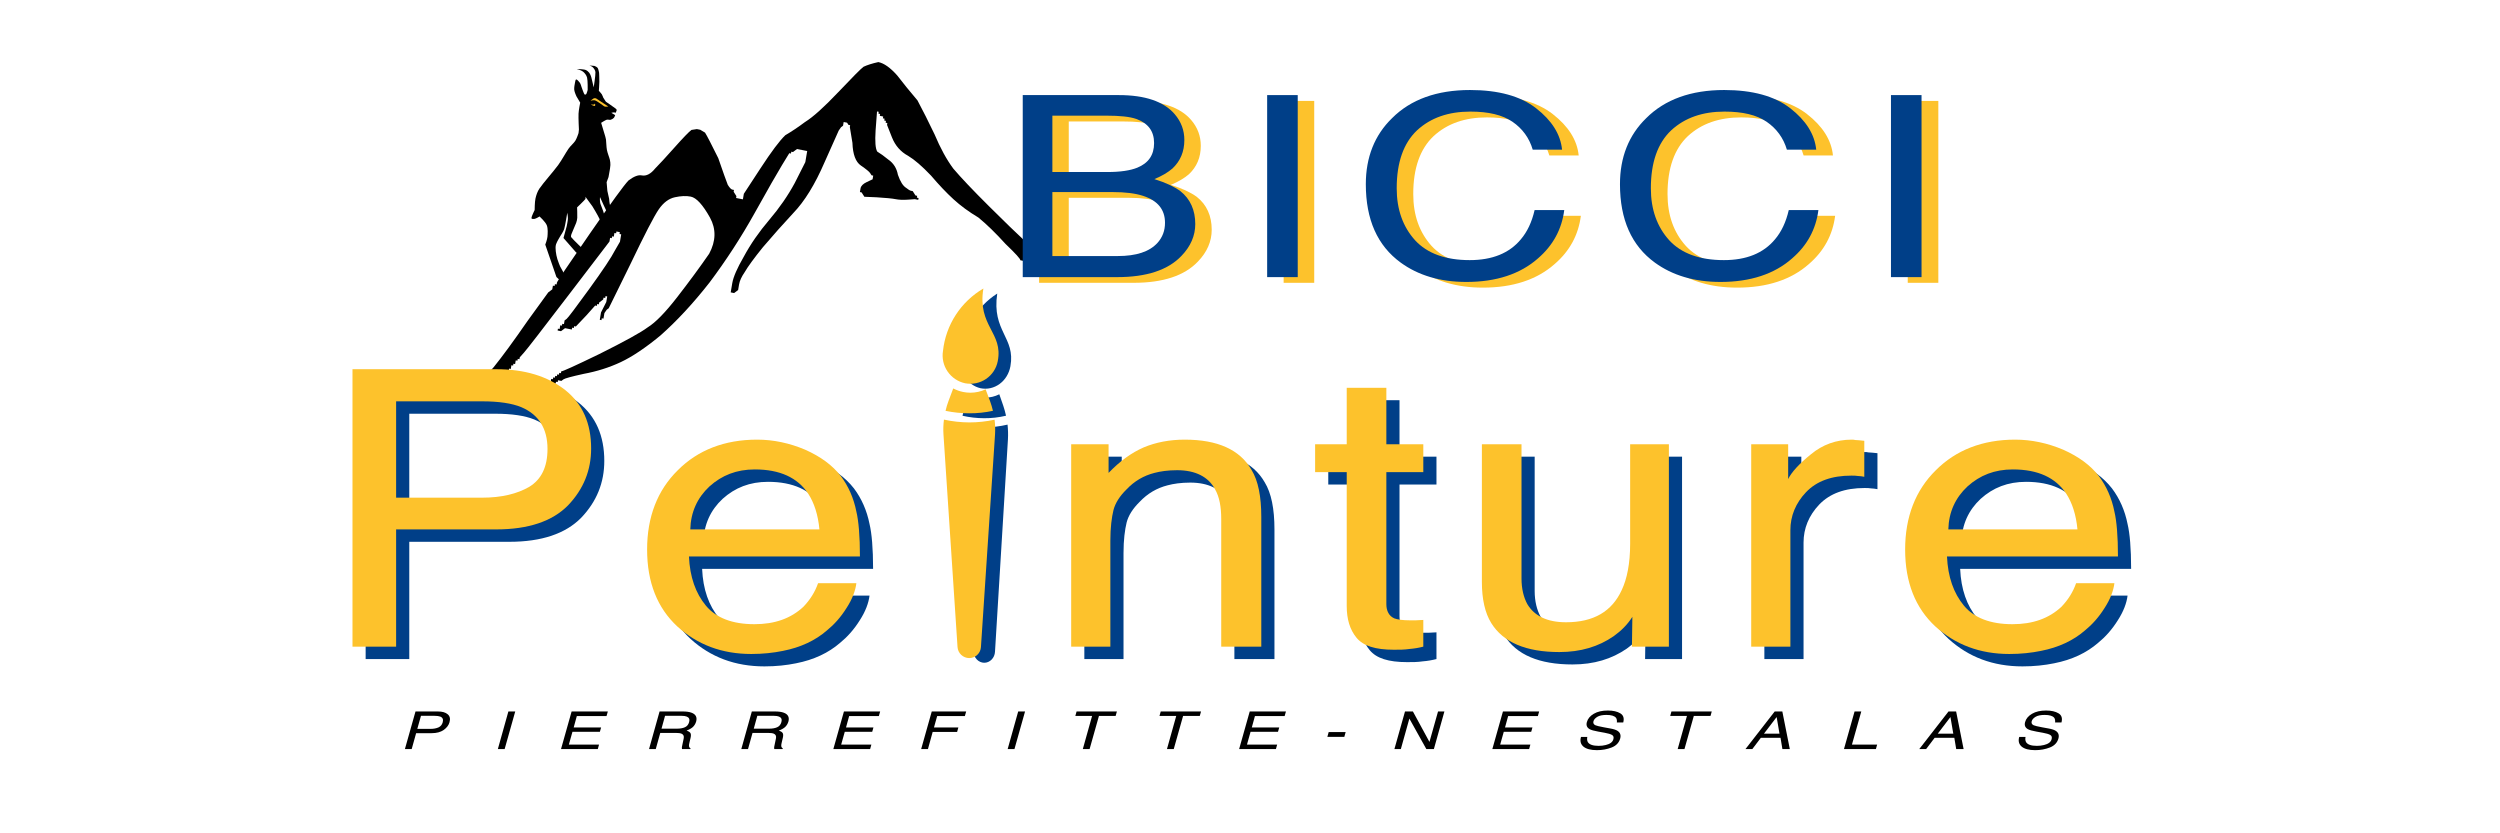 <svg xmlns="http://www.w3.org/2000/svg" xmlns:xlink="http://www.w3.org/1999/xlink" xmlns:serif="http://www.serif.com/" width="100%" height="100%" viewBox="0 0 1200 400" xml:space="preserve" style="fill-rule:evenodd;clip-rule:evenodd;stroke-linejoin:round;stroke-miterlimit:2;">    <g transform="matrix(0.779,0,0,0.885,600,200)">        <g transform="matrix(1,0,0,1,-600,-200)">            <g transform="matrix(0.318,-0.098,0.098,0.318,91.109,19.259)">                <path d="M147.132,382.848L141.216,373.642L137.015,317.165C137.015,317.165 142.986,310.216 144.688,306.048C146.685,301.156 149.705,293.791 148.999,287.814C148.293,281.837 140.45,270.184 140.45,270.184C140.45,270.184 133.283,271.59 130.765,271.248C128.701,270.967 124.754,270.13 125.346,268.132C126.026,265.84 134.845,257.492 134.845,257.492C134.845,257.492 138.705,245.104 141.839,239.959C144.928,234.887 148.798,230.046 153.649,226.62C163.043,219.986 186.411,207.87 198.204,200.153C207.369,194.155 217.422,185.06 224.405,180.32C229.342,176.969 235.934,174.833 240.103,171.713C243.772,168.965 249.415,161.595 249.415,161.595L251.825,156.235C251.825,156.235 256.257,138.102 258.781,131.243C260.867,125.574 266.97,115.078 266.97,115.078L263.318,103.01C263.318,103.01 261.904,95.471 262.598,91.787C263.293,88.097 266.053,83.378 267.49,80.874C268.411,79.268 269.812,76.252 271.22,76.76C272.628,77.267 275.004,81.55 275.938,83.918C276.807,86.122 276.822,90.969 276.822,90.969C276.822,90.969 277.605,101.909 278.426,104.257C278.801,105.331 280.778,105.655 281.745,105.055C283.057,104.24 286.297,99.369 286.297,99.369C286.297,99.369 291.073,84.98 291.177,79.81C291.259,75.736 289.271,71.518 286.921,68.349C284.571,65.18 277.079,60.796 277.079,60.796C277.079,60.796 282.713,62.634 285.348,63.758C287.935,64.861 290.896,65.927 292.89,67.538C294.799,69.079 296.349,71.475 297.314,73.422C298.196,75.201 298.438,77.486 298.679,79.22C298.891,80.742 298.796,82.293 298.76,83.829C298.684,87.063 298.225,98.626 298.225,98.626C298.225,98.626 307.165,81.244 308.543,76.004C309.31,73.086 307.707,69.489 306.494,67.187C305.37,65.054 301.264,62.189 301.264,62.189L309.779,65.603C309.779,65.603 313.748,68.411 314.555,70.558C315.388,72.773 314.775,78.892 314.775,78.892C314.775,78.892 312.431,88.331 310.922,92.95C309.402,97.607 305.65,106.837 305.65,106.837C305.65,106.837 308.445,111.537 309.202,113.702C309.884,115.655 310.19,119.828 310.19,119.828L312.885,127.606C312.885,127.606 324.311,140.293 326.786,143.526C327.517,144.48 328.554,145.914 327.738,147.002C327.048,147.923 324.981,150.19 324.981,150.19C324.981,150.19 322.993,148.911 321.874,148.583C320.582,148.204 317.227,147.918 317.227,147.918L322.857,153.501C322.857,153.501 320.81,156.338 319.294,157.059C317.594,157.866 314.908,158.5 312.661,158.347C310.377,158.191 308.06,156.182 305.591,156.124C302.541,156.053 294.361,157.921 294.361,157.921L295.033,179.069C295.033,179.069 295.264,184.07 294.911,186.534C294.33,190.592 292.019,197.813 291.546,203.417C291.077,208.979 292.255,215.944 292.076,220.156C291.953,223.046 291.382,225.939 290.473,228.685C289.546,231.489 286.514,236.976 286.514,236.976L281.387,246.423L275.574,253.329L272.684,267.418L272.03,280.625C272.03,280.625 270.244,288.434 270.522,292.372C270.851,297.039 274.005,308.628 274.005,308.628L280.253,322.34L272.033,324.37C272.033,324.37 265.431,313.602 263.646,307.618C261.092,299.051 256.708,272.97 256.708,272.97C256.708,272.97 253.313,280.093 254.505,286.27C256.134,294.716 256.571,324.581 256.571,324.581L247.392,330.122C247.392,330.122 246.841,314.741 245.462,307.197C244.03,299.368 238.805,283.147 238.805,283.147L231.009,264.439C231.009,264.439 230.86,267.441 229.755,268.115C226.452,270.128 211.191,276.519 211.191,276.519C211.191,276.519 208.026,288.88 206.514,292.817C205.494,295.475 203.921,297.936 202.121,300.142C199.077,303.876 190.836,311.916 188.249,315.216C187.219,316.53 185.909,318.424 186.598,319.945C188.794,324.799 201.426,344.343 201.426,344.343L192.543,350.137L187.933,346.308L172.421,316.793L183.581,300.48C183.581,300.48 188.219,292.774 189.493,289.279C190.626,286.172 191.228,279.51 191.228,279.51C191.228,279.51 181.83,297.769 178.047,303.097C175.599,306.544 168.526,311.477 168.526,311.477C168.526,311.477 158.864,318.922 156.175,322.578C153.909,325.659 153.131,329.658 152.391,333.411C151.607,337.39 151.392,342.138 151.469,346.45C151.545,350.752 152.851,359.283 152.851,359.283L157.294,375.889L147.132,382.848Z"></path>                <path d="M285.339,123.899C285.157,124.463 289.951,128.055 291.1,128.114C292.95,128.209 292.959,123.756 292.196,124.729C290.479,126.919 285.522,123.334 285.339,123.899Z" style="fill:rgb(253,194,44);"></path>                <path d="M286.12,117.841C286.12,117.841 291.089,115.916 292.891,115.761C294.287,115.641 296.933,116.911 296.933,116.911L314.911,136.378C314.911,136.378 309.471,135.72 307.639,133.895C304.626,130.893 298.166,121.817 293.722,119.295C291.478,118.021 286.12,117.841 286.12,117.841Z" style="fill:rgb(253,194,44);"></path>            </g>            <g transform="matrix(4.436,0,0,4.23,91.944,-46.461)">                <clipPath id="_clip1">                    <path d="M102.655,65.704L77.199,91.16L53.334,67.295L78.79,41.84L102.655,65.704Z" clip-rule="nonzero"></path>                </clipPath>                <g clip-path="url(#_clip1)">                    <g>                        <clipPath id="_clip2">                            <path d="M102.655,65.704L77.199,91.16L53.334,67.295L78.79,41.84L102.655,65.704Z" clip-rule="nonzero"></path>                        </clipPath>                        <g clip-path="url(#_clip2)">                            <g transform="matrix(-0.553,0.553,0.553,0.553,61.333,-6.024)">                                <path d="M34.27,70.289C30.27,67.609 32.59,63.879 27.5,60.209C28.521,59.944 29.558,59.801 30.612,59.779C31.666,59.758 32.708,59.858 33.739,60.08C34.769,60.302 35.76,60.641 36.712,61.095C37.663,61.549 38.549,62.107 39.37,62.769C39.856,63.117 40.261,63.542 40.584,64.046C40.906,64.549 41.124,65.095 41.236,65.682C41.349,66.269 41.348,66.856 41.235,67.444C41.122,68.031 40.903,68.576 40.58,69.079C40.241,69.577 39.82,69.991 39.317,70.322C38.814,70.652 38.266,70.874 37.675,70.988C37.084,71.101 36.493,71.097 35.903,70.976C35.313,70.855 34.769,70.626 34.27,70.289Z" style="fill:rgb(0,63,136);fill-rule:nonzero;"></path>                            </g>                            <g transform="matrix(-0.553,0.553,0.553,0.553,68.481,1.123)">                                <path d="M40.56,62.55C40.266,62.072 39.999,61.578 39.76,61.07L38.92,59.22C39.736,58.919 40.453,58.462 41.07,57.85C41.337,57.579 41.577,57.286 41.79,56.97C42.122,56.478 42.375,55.948 42.55,55.38L44.55,56.29C45.061,56.523 45.555,56.79 46.03,57.09C45.323,58.174 44.513,59.174 43.6,60.09C42.679,61.024 41.666,61.844 40.56,62.55Z" style="fill:rgb(0,63,136);fill-rule:nonzero;"></path>                            </g>                            <g transform="matrix(-0.553,0.553,0.553,0.553,84.529,17.172)">                                <path d="M71.94,59.431C71.767,59.604 71.568,59.739 71.344,59.836C71.12,59.933 70.885,59.985 70.641,59.993C70.396,60 70.159,59.962 69.929,59.879C69.7,59.796 69.493,59.673 69.31,59.511L43.06,36.511C42.455,35.973 41.902,35.387 41.4,34.751C42.57,34 43.647,33.134 44.63,32.151C45.612,31.16 46.478,30.077 47.23,28.901C47.874,29.397 48.464,29.95 49,30.561L72,56.801C72.162,56.984 72.285,57.189 72.37,57.418C72.454,57.647 72.493,57.884 72.488,58.128C72.482,58.372 72.432,58.607 72.337,58.832C72.243,59.057 72.11,59.256 71.94,59.431Z" style="fill:rgb(0,63,136);fill-rule:nonzero;"></path>                            </g>                        </g>                    </g>                </g>            </g>            <g transform="matrix(4.832,0,0,4.234,63.414,-46.203)">                <clipPath id="_clip3">                    <path d="M100.283,64.959L74.827,90.415L50.962,66.55L76.418,41.094L100.283,64.959Z" clip-rule="nonzero"></path>                </clipPath>                <g clip-path="url(#_clip3)">                    <g>                        <clipPath id="_clip4">                            <path d="M100.283,64.959L74.827,90.415L50.962,66.55L76.418,41.094L100.283,64.959Z" clip-rule="nonzero"></path>                        </clipPath>                        <g clip-path="url(#_clip4)">                            <g transform="matrix(-0.553,0.553,0.553,0.553,58.961,-6.77)">                                <path d="M34.27,70.289C30.27,67.609 32.59,63.879 27.5,60.209C28.521,59.944 29.558,59.801 30.612,59.779C31.666,59.758 32.708,59.858 33.739,60.08C34.769,60.302 35.76,60.641 36.712,61.095C37.663,61.549 38.549,62.107 39.37,62.769C39.856,63.117 40.261,63.542 40.584,64.046C40.906,64.549 41.124,65.095 41.236,65.682C41.349,66.269 41.348,66.856 41.235,67.444C41.122,68.031 40.903,68.576 40.58,69.079C40.241,69.577 39.82,69.991 39.317,70.322C38.814,70.652 38.266,70.874 37.675,70.988C37.084,71.101 36.493,71.097 35.903,70.976C35.313,70.855 34.769,70.626 34.27,70.289Z" style="fill:rgb(253,194,44);fill-rule:nonzero;"></path>                            </g>                            <g transform="matrix(-0.553,0.553,0.553,0.553,66.109,0.378)">                                <path d="M40.56,62.55C40.266,62.072 39.999,61.578 39.76,61.07L38.92,59.22C39.736,58.919 40.453,58.462 41.07,57.85C41.337,57.579 41.577,57.286 41.79,56.97C42.122,56.478 42.375,55.948 42.55,55.38L44.55,56.29C45.061,56.523 45.555,56.79 46.03,57.09C45.323,58.174 44.513,59.174 43.6,60.09C42.679,61.024 41.666,61.844 40.56,62.55Z" style="fill:rgb(253,194,44);fill-rule:nonzero;"></path>                            </g>                            <g transform="matrix(-0.553,0.553,0.553,0.553,82.157,16.426)">                                <path d="M71.94,59.431C71.767,59.604 71.568,59.739 71.344,59.836C71.12,59.933 70.885,59.985 70.641,59.993C70.396,60 70.159,59.962 69.929,59.879C69.7,59.796 69.493,59.673 69.31,59.511L43.06,36.511C42.455,35.973 41.902,35.387 41.4,34.751C42.57,34 43.647,33.134 44.63,32.151C45.612,31.16 46.478,30.077 47.23,28.901C47.874,29.397 48.464,29.95 49,30.561L72,56.801C72.162,56.984 72.285,57.189 72.37,57.418C72.454,57.647 72.493,57.884 72.488,58.128C72.482,58.372 72.432,58.607 72.337,58.832C72.243,59.057 72.11,59.256 71.94,59.431Z" style="fill:rgb(253,194,44);fill-rule:nonzero;"></path>                            </g>                        </g>                    </g>                </g>            </g>            <g transform="matrix(5.336,0,0,5.086,6.619,-86.796)">                <clipPath id="_clip5">                    <path d="M28.637,11.25L89.872,22.445L82.049,65.236L20.814,54.041L28.637,11.25Z" clip-rule="nonzero"></path>                </clipPath>                <g clip-path="url(#_clip5)">                    <g>                        <clipPath id="_clip6">                            <path d="M28.637,11.25L89.872,22.445L82.049,65.236L20.814,54.041L28.637,11.25Z" clip-rule="nonzero"></path>                        </clipPath>                        <g clip-path="url(#_clip6)">                            <g transform="matrix(0.196,0.036,0.036,-0.197,20.882,54.053)">                                <clipPath id="_clip7">                                    <path d="M-0.348,217L311.348,217L311.348,-0L-0.348,-0L-0.348,217Z" clip-rule="nonzero"></path>                                </clipPath>                                <g clip-path="url(#_clip7)">                                    <path d="M310,132L311,132L311,131C310.333,130.333 310,129.667 310,129C309.333,129 308,128.667 306,128L302,128C302,128.667 298.667,131 292,135C285.333,139.667 279.333,143.333 274,146C268,148 262.667,150.333 258,153C253.333,155.667 248.333,159 243,163C237,167 232,169.667 228,171C223.333,172.333 219.667,175 217,179L213,185L213,186L212,186L212,187L211,187L211,188L210,188L210,189L208,189L208,190L207,190L207,191L206,191L207,181C207.667,175 208.667,171.333 210,170C212,169.333 214.333,168.333 217,167C220.333,165.667 222.667,163.333 224,160C226,156.667 228,154.667 230,154C231.333,153.333 232.333,153 233,153L234,153L236,151L237,151L237,150L238,150L238,149L236,149L232,148C229.333,147.333 227,147 225,147C223,147 219.333,146.667 214,146L207,145L205,147L204,147L204,149C204,150.333 205,151.667 207,153L210,155L210,157L209,157L208,158C207.333,158.667 205.333,159.667 202,161C198.667,162.333 196.333,166 195,172L192,180L192,181L191,181L190,182L188,182L188,180L187,179L186,177L181,159C177.667,146.333 173.333,136.333 168,129C163.333,122.333 158.667,115.333 154,108C150,101.333 147.333,96.333 146,93C144.667,90.333 144,88 144,86L144,83L142,81L140,81L140,86C140,89.333 141.333,94.333 144,101C146.667,108.333 150.333,115.667 155,123C159.667,130.333 163.333,137.667 166,145L170,157L170,163L164,163L162,161L161,161L161,160L160,160L157,153C155,148.333 151.333,139 146,125C140.667,111 134.333,97.333 127,84C119.667,71.333 112,60.333 104,51C96.667,43 90,37 84,33C78,29 71.333,25.667 64,23C57.333,20.333 53.667,18.667 53,18L52,17L50,17L50,16L49,16L49,15L46,15L46,14L46,17L47,17L47,18L48,18L48,19L49,19L49,20L50,20L50,21L51,21L51,22C51.667,22 58.333,26.333 71,35C84.333,44.333 92.667,50.667 96,54C100,57.333 104.667,63.667 110,73C115.333,82.333 120,91 124,99C126.667,106.333 125.667,112.667 121,118C115.667,124 111.333,127 108,127C105.333,127 102.333,126.333 99,125C95.667,123.667 93,121 91,117C89,113 85.333,102.333 80,85L72,60L71,59L70,57L70,54L69,54L69,53L68,53L68,57L70,63L70,66L69,66L69,65L68,65L68,64L66,62L66,61L65,61L65,60L64,60L60,54C56.667,49.333 55,47 55,47L54,47L54,46L53,46L53,45L49,45L47,43L45,43L45,44L46,44L46,46L47,46L47,47L48,47L48,49L49,50C49.667,50.667 53,56.667 59,68C65,79.333 68.667,87 70,91L72,96L72,100L71,100L71,101L69,101L69,100L68,100L68,98L67,98L67,97L66,97L66,95L48,63C36,41.667 29.333,30 28,28L26,25L26,24L25,24L25,23L24,23L24,21L23,21L23,20L22,20L22,18L21,18L21,17L16,13L10,7L9,7L9,6L8,6L8,5L7,5L7,4L6,4L6,3L5,3L3,1L2,1L1,0L0,0L0,2L2,2L2,4L4,6L4,7L5,7L5,8C5.667,8 8,11 12,17C16,23.667 21,33 27,45L36,62L38,64L38,66L39,66L39,67L40,67L40,68C40,68.667 44.667,78.333 54,97C63.333,115.667 69,126.333 71,129C73.667,131.667 76,133 78,133C80.667,133 83,134.667 85,138C87,140.667 90,145 94,151C98,157 100.667,160.667 102,162L105,163L107,163L110,162C111.333,160.667 114.667,156.667 120,150C124,143.333 126.667,139 128,137C129.333,135.667 130.333,135 131,135L132,135L132,134L134,132L134,131L138,131L138,134L145,149C149.667,159 153.333,165.667 156,169C159.333,171.667 162.667,174.667 166,178C170,181.333 175.333,187.667 182,197C188.667,206.333 192.667,211.667 194,213C196,214.333 198.667,215.667 202,217C205.333,217 209.333,215.333 214,212C218,208.667 222.667,205 228,201C232,196.333 236.333,191 241,185C245.667,178.333 250.333,173 255,169C260.333,165 268.333,159.667 279,153C289.667,146.333 297.333,141.667 302,139C306,135 308.333,133 309,133C309.667,133 310,132.667 310,132Z"></path>                                </g>                            </g>                        </g>                    </g>                </g>            </g>            <g transform="matrix(4.867,0,0,3.243,43.761,42.406)">                <g transform="matrix(8.768,0,0,8.768,6.552,104.185)">                    <path d="M0.238,-0.717L0.561,-0.717C0.624,-0.717 0.672,-0.699 0.703,-0.663C0.735,-0.627 0.743,-0.577 0.729,-0.512C0.718,-0.456 0.69,-0.407 0.646,-0.365C0.602,-0.324 0.544,-0.303 0.472,-0.303L0.247,-0.303L0.183,-0L0.085,-0L0.238,-0.717ZM0.596,-0.619C0.576,-0.629 0.548,-0.634 0.51,-0.634L0.317,-0.634L0.264,-0.385L0.458,-0.385C0.501,-0.385 0.538,-0.395 0.57,-0.413C0.601,-0.432 0.621,-0.464 0.631,-0.511C0.642,-0.564 0.631,-0.6 0.596,-0.619Z" style="fill-rule:nonzero;"></path>                </g>                <g transform="matrix(8.768,0,0,8.768,18.205,104.185)">                    <path d="M0.25,-0.717L0.349,-0.717L0.196,-0L0.098,-0L0.25,-0.717Z" style="fill-rule:nonzero;"></path>                </g>                <g transform="matrix(8.768,0,0,8.768,26.316,104.185)">                    <path d="M0.238,-0.717L0.761,-0.717L0.742,-0.629L0.313,-0.629L0.268,-0.412L0.664,-0.412L0.646,-0.329L0.25,-0.329L0.198,-0.085L0.634,-0.085L0.616,-0L0.085,-0L0.238,-0.717Z" style="fill-rule:nonzero;"></path>                </g>                <g transform="matrix(8.768,0,0,8.768,37.434,104.185)">                    <path d="M0.492,-0.389C0.538,-0.389 0.576,-0.398 0.606,-0.416C0.637,-0.434 0.657,-0.467 0.667,-0.515C0.678,-0.566 0.667,-0.601 0.633,-0.619C0.615,-0.629 0.59,-0.634 0.557,-0.634L0.319,-0.634L0.268,-0.389L0.492,-0.389ZM0.24,-0.717L0.572,-0.717C0.627,-0.717 0.67,-0.709 0.702,-0.693C0.763,-0.663 0.785,-0.606 0.768,-0.524C0.758,-0.481 0.742,-0.446 0.719,-0.418C0.695,-0.391 0.665,-0.369 0.63,-0.353C0.656,-0.341 0.674,-0.326 0.684,-0.308C0.694,-0.289 0.695,-0.259 0.688,-0.217L0.671,-0.121C0.666,-0.094 0.664,-0.073 0.665,-0.06C0.666,-0.037 0.673,-0.023 0.687,-0.016L0.684,-0L0.564,-0C0.563,-0.006 0.562,-0.014 0.562,-0.024C0.562,-0.034 0.564,-0.053 0.569,-0.081L0.588,-0.2C0.596,-0.247 0.585,-0.278 0.556,-0.294C0.539,-0.303 0.511,-0.308 0.471,-0.308L0.25,-0.308L0.185,-0L0.088,-0L0.24,-0.717Z" style="fill-rule:nonzero;"></path>                </g>                <g transform="matrix(8.768,0,0,8.768,49.114,104.185)">                    <path d="M0.492,-0.389C0.538,-0.389 0.576,-0.398 0.606,-0.416C0.637,-0.434 0.657,-0.467 0.667,-0.515C0.678,-0.566 0.667,-0.601 0.633,-0.619C0.615,-0.629 0.59,-0.634 0.557,-0.634L0.319,-0.634L0.268,-0.389L0.492,-0.389ZM0.24,-0.717L0.572,-0.717C0.627,-0.717 0.67,-0.709 0.702,-0.693C0.763,-0.663 0.785,-0.606 0.768,-0.524C0.758,-0.481 0.742,-0.446 0.719,-0.418C0.695,-0.391 0.665,-0.369 0.63,-0.353C0.656,-0.341 0.674,-0.326 0.684,-0.308C0.694,-0.289 0.695,-0.259 0.688,-0.217L0.671,-0.121C0.666,-0.094 0.664,-0.073 0.665,-0.06C0.666,-0.037 0.673,-0.023 0.687,-0.016L0.684,-0L0.564,-0C0.563,-0.006 0.562,-0.014 0.562,-0.024C0.562,-0.034 0.564,-0.053 0.569,-0.081L0.588,-0.2C0.596,-0.247 0.585,-0.278 0.556,-0.294C0.539,-0.303 0.511,-0.308 0.471,-0.308L0.25,-0.308L0.185,-0L0.088,-0L0.24,-0.717Z" style="fill-rule:nonzero;"></path>                </g>                <g transform="matrix(8.768,0,0,8.768,60.793,104.185)">                    <path d="M0.238,-0.717L0.761,-0.717L0.742,-0.629L0.313,-0.629L0.268,-0.412L0.664,-0.412L0.646,-0.329L0.25,-0.329L0.198,-0.085L0.634,-0.085L0.616,-0L0.085,-0L0.238,-0.717Z" style="fill-rule:nonzero;"></path>                </g>                <g transform="matrix(8.768,0,0,8.768,71.911,104.185)">                    <path d="M0.238,-0.717L0.735,-0.717L0.716,-0.629L0.316,-0.629L0.27,-0.412L0.622,-0.412L0.604,-0.326L0.251,-0.326L0.183,-0L0.085,-0L0.238,-0.717Z" style="fill-rule:nonzero;"></path>                </g>                <g transform="matrix(8.768,0,0,8.768,82.749,104.185)">                    <path d="M0.25,-0.717L0.349,-0.717L0.196,-0L0.098,-0L0.25,-0.717Z" style="fill-rule:nonzero;"></path>                </g>                <g transform="matrix(8.768,0,0,8.768,90.86,104.185)">                    <path d="M0.75,-0.717L0.732,-0.632L0.491,-0.632L0.356,-0L0.258,-0L0.392,-0.632L0.15,-0.632L0.168,-0.717L0.75,-0.717Z" style="fill-rule:nonzero;"></path>                </g>                <g transform="matrix(8.768,0,0,8.768,101.513,104.185)">                    <path d="M0.75,-0.717L0.732,-0.632L0.491,-0.632L0.356,-0L0.258,-0L0.392,-0.632L0.15,-0.632L0.168,-0.717L0.75,-0.717Z" style="fill-rule:nonzero;"></path>                </g>                <g transform="matrix(8.768,0,0,8.768,112.167,104.185)">                    <path d="M0.238,-0.717L0.761,-0.717L0.742,-0.629L0.313,-0.629L0.268,-0.412L0.664,-0.412L0.646,-0.329L0.25,-0.329L0.198,-0.085L0.634,-0.085L0.616,-0L0.085,-0L0.238,-0.717Z" style="fill-rule:nonzero;"></path>                </g>                <g transform="matrix(8.768,0,0,8.768,123.285,104.185)">                    <path d="M0.11,-0.324L0.355,-0.324L0.336,-0.233L0.091,-0.233L0.11,-0.324Z" style="fill-rule:nonzero;"></path>                </g>                <g transform="matrix(8.768,0,0,8.768,131.904,104.185)">                    <path d="M0.229,-0.717L0.343,-0.717L0.582,-0.136L0.706,-0.717L0.798,-0.717L0.646,-0L0.537,-0L0.292,-0.581L0.169,-0L0.076,-0L0.229,-0.717Z" style="fill-rule:nonzero;"></path>                </g>                <g transform="matrix(8.768,0,0,8.768,144.224,104.185)">                    <path d="M0.238,-0.717L0.761,-0.717L0.742,-0.629L0.313,-0.629L0.268,-0.412L0.664,-0.412L0.646,-0.329L0.25,-0.329L0.198,-0.085L0.634,-0.085L0.616,-0L0.085,-0L0.238,-0.717Z" style="fill-rule:nonzero;"></path>                </g>                <g transform="matrix(8.768,0,0,8.768,155.342,104.185)">                    <path d="M0.188,-0.231C0.182,-0.191 0.185,-0.158 0.196,-0.132C0.218,-0.085 0.27,-0.061 0.352,-0.061C0.388,-0.061 0.422,-0.066 0.455,-0.077C0.517,-0.097 0.553,-0.133 0.564,-0.185C0.573,-0.224 0.567,-0.252 0.545,-0.269C0.524,-0.285 0.489,-0.299 0.438,-0.311L0.346,-0.333C0.285,-0.347 0.244,-0.363 0.221,-0.38C0.182,-0.41 0.169,-0.455 0.182,-0.515C0.195,-0.579 0.229,-0.632 0.282,-0.673C0.336,-0.715 0.403,-0.735 0.485,-0.735C0.56,-0.735 0.62,-0.717 0.665,-0.681C0.71,-0.645 0.723,-0.587 0.707,-0.507L0.615,-0.507C0.618,-0.545 0.614,-0.575 0.603,-0.595C0.581,-0.633 0.535,-0.651 0.464,-0.651C0.407,-0.651 0.363,-0.639 0.333,-0.615C0.303,-0.591 0.284,-0.563 0.277,-0.531C0.27,-0.496 0.279,-0.47 0.305,-0.454C0.322,-0.444 0.362,-0.431 0.427,-0.415L0.522,-0.392C0.569,-0.381 0.603,-0.366 0.625,-0.347C0.664,-0.313 0.676,-0.264 0.663,-0.201C0.646,-0.121 0.605,-0.064 0.54,-0.03C0.474,0.004 0.404,0.021 0.327,0.021C0.238,0.021 0.173,-0.002 0.132,-0.047C0.092,-0.093 0.08,-0.154 0.097,-0.231L0.188,-0.231Z" style="fill-rule:nonzero;"></path>                </g>                <g transform="matrix(8.768,0,0,8.768,166.171,104.185)">                    <path d="M0.75,-0.717L0.732,-0.632L0.491,-0.632L0.356,-0L0.258,-0L0.392,-0.632L0.15,-0.632L0.168,-0.717L0.75,-0.717Z" style="fill-rule:nonzero;"></path>                </g>                <g transform="matrix(8.768,0,0,8.768,176.886,104.185)">                    <path d="M0.506,-0.294L0.465,-0.611L0.282,-0.294L0.506,-0.294ZM0.437,-0.717L0.547,-0.717L0.655,-0L0.548,-0L0.521,-0.215L0.237,-0.215L0.114,-0L0.015,-0L0.437,-0.717Z" style="fill-rule:nonzero;"></path>                </g>                <g transform="matrix(8.768,0,0,8.768,188.82,104.185)">                    <path d="M0.229,-0.717L0.326,-0.717L0.191,-0.085L0.555,-0.085L0.537,-0L0.076,-0L0.229,-0.717Z" style="fill-rule:nonzero;"></path>                </g>                <g transform="matrix(8.768,0,0,8.768,198.889,104.185)">                    <path d="M0.506,-0.294L0.465,-0.611L0.282,-0.294L0.506,-0.294ZM0.437,-0.717L0.547,-0.717L0.655,-0L0.548,-0L0.521,-0.215L0.237,-0.215L0.114,-0L0.015,-0L0.437,-0.717Z" style="fill-rule:nonzero;"></path>                </g>                <g transform="matrix(8.768,0,0,8.768,210.823,104.185)">                    <path d="M0.188,-0.231C0.182,-0.191 0.185,-0.158 0.196,-0.132C0.218,-0.085 0.27,-0.061 0.352,-0.061C0.388,-0.061 0.422,-0.066 0.455,-0.077C0.517,-0.097 0.553,-0.133 0.564,-0.185C0.573,-0.224 0.567,-0.252 0.545,-0.269C0.524,-0.285 0.489,-0.299 0.438,-0.311L0.346,-0.333C0.285,-0.347 0.244,-0.363 0.221,-0.38C0.182,-0.41 0.169,-0.455 0.182,-0.515C0.195,-0.579 0.229,-0.632 0.282,-0.673C0.336,-0.715 0.403,-0.735 0.485,-0.735C0.56,-0.735 0.62,-0.717 0.665,-0.681C0.71,-0.645 0.723,-0.587 0.707,-0.507L0.615,-0.507C0.618,-0.545 0.614,-0.575 0.603,-0.595C0.581,-0.633 0.535,-0.651 0.464,-0.651C0.407,-0.651 0.363,-0.639 0.333,-0.615C0.303,-0.591 0.284,-0.563 0.277,-0.531C0.27,-0.496 0.279,-0.47 0.305,-0.454C0.322,-0.444 0.362,-0.431 0.427,-0.415L0.522,-0.392C0.569,-0.381 0.603,-0.366 0.625,-0.347C0.664,-0.313 0.676,-0.264 0.663,-0.201C0.646,-0.121 0.605,-0.064 0.54,-0.03C0.474,0.004 0.404,0.021 0.327,0.021C0.238,0.021 0.173,-0.002 0.132,-0.047C0.092,-0.093 0.08,-0.154 0.097,-0.231L0.188,-0.231Z" style="fill-rule:nonzero;"></path>                </g>            </g>            <g transform="matrix(4.849,0,0,3.469,70.866,-22.254)">                <g transform="matrix(39.664,0,0,39.664,79.388,43.14)">                    <path d="M0.346,-0.414C0.387,-0.414 0.419,-0.42 0.441,-0.431C0.477,-0.449 0.495,-0.481 0.495,-0.528C0.495,-0.575 0.476,-0.606 0.438,-0.623C0.417,-0.632 0.385,-0.636 0.342,-0.636L0.169,-0.636L0.169,-0.414L0.346,-0.414ZM0.378,-0.083C0.438,-0.083 0.48,-0.1 0.506,-0.135C0.522,-0.157 0.53,-0.183 0.53,-0.214C0.53,-0.266 0.507,-0.301 0.46,-0.32C0.435,-0.33 0.403,-0.335 0.362,-0.335L0.169,-0.335L0.169,-0.083L0.378,-0.083ZM0.074,-0.717L0.382,-0.717C0.466,-0.717 0.526,-0.692 0.561,-0.642C0.582,-0.612 0.592,-0.578 0.592,-0.54C0.592,-0.494 0.579,-0.457 0.554,-0.428C0.54,-0.413 0.521,-0.399 0.496,-0.386C0.533,-0.372 0.56,-0.356 0.579,-0.339C0.611,-0.308 0.627,-0.264 0.627,-0.209C0.627,-0.163 0.612,-0.121 0.583,-0.084C0.54,-0.028 0.471,-0 0.377,-0L0.074,-0L0.074,-0.717Z" style="fill:rgb(253,194,44);fill-rule:nonzero;"></path>                </g>                <g transform="matrix(39.664,0,0,39.664,109.509,43.14)">                    <rect x="0.098" y="-0.717" width="0.098" height="0.717" style="fill:rgb(253,194,44);fill-rule:nonzero;"></rect>                </g>                <g transform="matrix(39.664,0,0,39.664,124.195,43.14)">                    <path d="M0.378,-0.737C0.469,-0.737 0.54,-0.713 0.59,-0.665C0.64,-0.617 0.668,-0.563 0.673,-0.502L0.579,-0.502C0.568,-0.548 0.546,-0.585 0.514,-0.612C0.482,-0.639 0.437,-0.652 0.379,-0.652C0.309,-0.652 0.252,-0.628 0.208,-0.578C0.165,-0.528 0.143,-0.452 0.143,-0.35C0.143,-0.266 0.163,-0.198 0.202,-0.145C0.241,-0.093 0.3,-0.067 0.377,-0.067C0.449,-0.067 0.504,-0.094 0.541,-0.149C0.561,-0.178 0.576,-0.216 0.585,-0.264L0.68,-0.264C0.672,-0.188 0.644,-0.125 0.596,-0.074C0.539,-0.012 0.462,0.019 0.366,0.019C0.282,0.019 0.212,-0.007 0.156,-0.057C0.081,-0.124 0.044,-0.227 0.044,-0.366C0.044,-0.472 0.072,-0.559 0.128,-0.626C0.188,-0.7 0.272,-0.737 0.378,-0.737Z" style="fill:rgb(253,194,44);fill-rule:nonzero;"></path>                </g>                <g transform="matrix(39.664,0,0,39.664,156.506,43.14)">                    <path d="M0.378,-0.737C0.469,-0.737 0.54,-0.713 0.59,-0.665C0.64,-0.617 0.668,-0.563 0.673,-0.502L0.579,-0.502C0.568,-0.548 0.546,-0.585 0.514,-0.612C0.482,-0.639 0.437,-0.652 0.379,-0.652C0.309,-0.652 0.252,-0.628 0.208,-0.578C0.165,-0.528 0.143,-0.452 0.143,-0.35C0.143,-0.266 0.163,-0.198 0.202,-0.145C0.241,-0.093 0.3,-0.067 0.377,-0.067C0.449,-0.067 0.504,-0.094 0.541,-0.149C0.561,-0.178 0.576,-0.216 0.585,-0.264L0.68,-0.264C0.672,-0.188 0.644,-0.125 0.596,-0.074C0.539,-0.012 0.462,0.019 0.366,0.019C0.282,0.019 0.212,-0.007 0.156,-0.057C0.081,-0.124 0.044,-0.227 0.044,-0.366C0.044,-0.472 0.072,-0.559 0.128,-0.626C0.188,-0.7 0.272,-0.737 0.378,-0.737Z" style="fill:rgb(253,194,44);fill-rule:nonzero;"></path>                </g>                <g transform="matrix(39.664,0,0,39.664,188.816,43.14)">                    <rect x="0.098" y="-0.717" width="0.098" height="0.717" style="fill:rgb(253,194,44);fill-rule:nonzero;"></rect>                </g>            </g>            <g transform="matrix(0.64,0,0,0.427,-5.021,-3.205)">                <g transform="matrix(7.573,0,0,8.13,103.109,-52.088)">                    <g transform="matrix(39.664,0,0,39.664,79.388,43.14)">                        <path d="M0.346,-0.414C0.387,-0.414 0.419,-0.42 0.441,-0.431C0.477,-0.449 0.495,-0.481 0.495,-0.528C0.495,-0.575 0.476,-0.606 0.438,-0.623C0.417,-0.632 0.385,-0.636 0.342,-0.636L0.169,-0.636L0.169,-0.414L0.346,-0.414ZM0.378,-0.083C0.438,-0.083 0.48,-0.1 0.506,-0.135C0.522,-0.157 0.53,-0.183 0.53,-0.214C0.53,-0.266 0.507,-0.301 0.46,-0.32C0.435,-0.33 0.403,-0.335 0.362,-0.335L0.169,-0.335L0.169,-0.083L0.378,-0.083ZM0.074,-0.717L0.382,-0.717C0.466,-0.717 0.526,-0.692 0.561,-0.642C0.582,-0.612 0.592,-0.578 0.592,-0.54C0.592,-0.494 0.579,-0.457 0.554,-0.428C0.54,-0.413 0.521,-0.399 0.496,-0.386C0.533,-0.372 0.56,-0.356 0.579,-0.339C0.611,-0.308 0.627,-0.264 0.627,-0.209C0.627,-0.163 0.612,-0.121 0.583,-0.084C0.54,-0.028 0.471,-0 0.377,-0L0.074,-0L0.074,-0.717Z" style="fill:rgb(0,63,136);fill-rule:nonzero;"></path>                    </g>                    <g transform="matrix(39.664,0,0,39.664,109.509,43.14)">                        <rect x="0.098" y="-0.717" width="0.098" height="0.717" style="fill:rgb(0,63,136);fill-rule:nonzero;"></rect>                    </g>                    <g transform="matrix(39.664,0,0,39.664,124.195,43.14)">                        <path d="M0.378,-0.737C0.469,-0.737 0.54,-0.713 0.59,-0.665C0.64,-0.617 0.668,-0.563 0.673,-0.502L0.579,-0.502C0.568,-0.548 0.546,-0.585 0.514,-0.612C0.482,-0.639 0.437,-0.652 0.379,-0.652C0.309,-0.652 0.252,-0.628 0.208,-0.578C0.165,-0.528 0.143,-0.452 0.143,-0.35C0.143,-0.266 0.163,-0.198 0.202,-0.145C0.241,-0.093 0.3,-0.067 0.377,-0.067C0.449,-0.067 0.504,-0.094 0.541,-0.149C0.561,-0.178 0.576,-0.216 0.585,-0.264L0.68,-0.264C0.672,-0.188 0.644,-0.125 0.596,-0.074C0.539,-0.012 0.462,0.019 0.366,0.019C0.282,0.019 0.212,-0.007 0.156,-0.057C0.081,-0.124 0.044,-0.227 0.044,-0.366C0.044,-0.472 0.072,-0.559 0.128,-0.626C0.188,-0.7 0.272,-0.737 0.378,-0.737Z" style="fill:rgb(0,63,136);fill-rule:nonzero;"></path>                    </g>                    <g transform="matrix(39.664,0,0,39.664,156.506,43.14)">                        <path d="M0.378,-0.737C0.469,-0.737 0.54,-0.713 0.59,-0.665C0.64,-0.617 0.668,-0.563 0.673,-0.502L0.579,-0.502C0.568,-0.548 0.546,-0.585 0.514,-0.612C0.482,-0.639 0.437,-0.652 0.379,-0.652C0.309,-0.652 0.252,-0.628 0.208,-0.578C0.165,-0.528 0.143,-0.452 0.143,-0.35C0.143,-0.266 0.163,-0.198 0.202,-0.145C0.241,-0.093 0.3,-0.067 0.377,-0.067C0.449,-0.067 0.504,-0.094 0.541,-0.149C0.561,-0.178 0.576,-0.216 0.585,-0.264L0.68,-0.264C0.672,-0.188 0.644,-0.125 0.596,-0.074C0.539,-0.012 0.462,0.019 0.366,0.019C0.282,0.019 0.212,-0.007 0.156,-0.057C0.081,-0.124 0.044,-0.227 0.044,-0.366C0.044,-0.472 0.072,-0.559 0.128,-0.626C0.188,-0.7 0.272,-0.737 0.378,-0.737Z" style="fill:rgb(0,63,136);fill-rule:nonzero;"></path>                    </g>                    <g transform="matrix(39.664,0,0,39.664,188.816,43.14)">                        <rect x="0.098" y="-0.717" width="0.098" height="0.717" style="fill:rgb(0,63,136);fill-rule:nonzero;"></rect>                    </g>                </g>                <g transform="matrix(7.918,0,0,9.078,57.477,-1.733)">                    <g transform="matrix(54.138,0,0,54.138,-2.13163e-14,86.526)">                        <path d="M0.085,-0.717L0.408,-0.717C0.472,-0.717 0.523,-0.699 0.563,-0.663C0.602,-0.627 0.621,-0.577 0.621,-0.512C0.621,-0.456 0.604,-0.407 0.569,-0.365C0.534,-0.324 0.48,-0.303 0.408,-0.303L0.183,-0.303L0.183,-0L0.085,-0L0.085,-0.717ZM0.523,-0.511C0.523,-0.564 0.503,-0.6 0.464,-0.619C0.443,-0.629 0.413,-0.634 0.376,-0.634L0.183,-0.634L0.183,-0.385L0.376,-0.385C0.42,-0.385 0.455,-0.395 0.482,-0.413C0.509,-0.432 0.523,-0.464 0.523,-0.511Z" style="fill:rgb(0,63,136);fill-rule:nonzero;"></path>                    </g>                    <g transform="matrix(54.138,0,0,54.138,38.531,86.526)">                        <path d="M0.282,-0.535C0.319,-0.535 0.355,-0.526 0.39,-0.509C0.425,-0.491 0.451,-0.469 0.47,-0.441C0.487,-0.415 0.499,-0.384 0.505,-0.349C0.51,-0.325 0.513,-0.286 0.513,-0.233L0.129,-0.233C0.131,-0.18 0.144,-0.138 0.167,-0.106C0.19,-0.074 0.227,-0.058 0.276,-0.058C0.322,-0.058 0.358,-0.073 0.386,-0.103C0.401,-0.121 0.412,-0.141 0.419,-0.164L0.505,-0.164C0.503,-0.145 0.496,-0.123 0.483,-0.1C0.47,-0.076 0.455,-0.057 0.439,-0.042C0.413,-0.016 0.38,0.002 0.34,0.011C0.319,0.016 0.295,0.019 0.269,0.019C0.203,0.019 0.148,-0.005 0.103,-0.052C0.058,-0.1 0.035,-0.166 0.035,-0.251C0.035,-0.335 0.058,-0.404 0.104,-0.456C0.149,-0.508 0.209,-0.535 0.282,-0.535ZM0.422,-0.303C0.419,-0.341 0.41,-0.372 0.397,-0.395C0.373,-0.437 0.333,-0.458 0.277,-0.458C0.236,-0.458 0.203,-0.443 0.175,-0.414C0.148,-0.385 0.133,-0.348 0.132,-0.303L0.422,-0.303Z" style="fill:rgb(0,63,136);fill-rule:nonzero;"></path>                    </g>                    <g transform="matrix(54.138,0,0,54.138,88.525,86.526)">                        <path d="M0.064,-0.523L0.148,-0.523L0.148,-0.449C0.173,-0.479 0.199,-0.501 0.227,-0.515C0.254,-0.528 0.285,-0.535 0.319,-0.535C0.393,-0.535 0.443,-0.509 0.469,-0.457C0.484,-0.429 0.491,-0.388 0.491,-0.335L0.491,-0L0.401,-0L0.401,-0.33C0.401,-0.361 0.397,-0.387 0.387,-0.407C0.372,-0.439 0.343,-0.456 0.302,-0.456C0.281,-0.456 0.264,-0.453 0.251,-0.449C0.227,-0.442 0.206,-0.428 0.188,-0.406C0.173,-0.389 0.163,-0.371 0.159,-0.353C0.155,-0.334 0.152,-0.308 0.152,-0.274L0.152,-0L0.064,-0L0.064,-0.523Z" style="fill:rgb(0,63,136);fill-rule:nonzero;"></path>                    </g>                    <g transform="matrix(54.138,0,0,54.138,121.055,86.526)">                        <path d="M0.082,-0.669L0.171,-0.669L0.171,-0.523L0.254,-0.523L0.254,-0.451L0.171,-0.451L0.171,-0.11C0.171,-0.092 0.177,-0.079 0.189,-0.073C0.196,-0.07 0.208,-0.068 0.224,-0.068C0.228,-0.068 0.232,-0.068 0.237,-0.068C0.242,-0.068 0.248,-0.069 0.254,-0.069L0.254,-0C0.244,0.003 0.234,0.005 0.223,0.006C0.212,0.008 0.2,0.008 0.188,0.008C0.146,0.008 0.119,-0.002 0.104,-0.023C0.089,-0.044 0.082,-0.071 0.082,-0.105L0.082,-0.451L0.011,-0.451L0.011,-0.523L0.082,-0.523L0.082,-0.669Z" style="fill:rgb(0,63,136);fill-rule:nonzero;"></path>                    </g>                    <g transform="matrix(54.138,0,0,54.138,138.518,86.526)">                        <path d="M0.152,-0.523L0.152,-0.176C0.152,-0.149 0.157,-0.127 0.165,-0.11C0.181,-0.079 0.21,-0.063 0.252,-0.063C0.314,-0.063 0.355,-0.091 0.377,-0.146C0.389,-0.175 0.396,-0.215 0.396,-0.266L0.396,-0.523L0.483,-0.523L0.483,-0L0.4,-0L0.401,-0.077C0.39,-0.057 0.376,-0.041 0.359,-0.027C0.325,0 0.285,0.014 0.237,0.014C0.162,0.014 0.111,-0.011 0.084,-0.061C0.07,-0.087 0.063,-0.123 0.063,-0.167L0.063,-0.523L0.152,-0.523Z" style="fill:rgb(0,63,136);fill-rule:nonzero;"></path>                    </g>                    <g transform="matrix(54.138,0,0,54.138,171.049,86.526)">                        <path d="M0.067,-0.523L0.15,-0.523L0.15,-0.433C0.157,-0.45 0.174,-0.472 0.201,-0.497C0.227,-0.522 0.258,-0.535 0.293,-0.535C0.295,-0.535 0.297,-0.535 0.301,-0.534C0.305,-0.534 0.312,-0.533 0.321,-0.532L0.321,-0.439C0.316,-0.44 0.311,-0.441 0.307,-0.441C0.302,-0.442 0.298,-0.442 0.292,-0.442C0.248,-0.442 0.214,-0.428 0.19,-0.399C0.167,-0.371 0.155,-0.338 0.155,-0.301L0.155,-0L0.067,-0L0.067,-0.523Z" style="fill:rgb(0,63,136);fill-rule:nonzero;"></path>                    </g>                    <g transform="matrix(54.138,0,0,54.138,191.499,86.526)">                        <path d="M0.282,-0.535C0.319,-0.535 0.355,-0.526 0.39,-0.509C0.425,-0.491 0.451,-0.469 0.47,-0.441C0.487,-0.415 0.499,-0.384 0.505,-0.349C0.51,-0.325 0.513,-0.286 0.513,-0.233L0.129,-0.233C0.131,-0.18 0.144,-0.138 0.167,-0.106C0.19,-0.074 0.227,-0.058 0.276,-0.058C0.322,-0.058 0.358,-0.073 0.386,-0.103C0.401,-0.121 0.412,-0.141 0.419,-0.164L0.505,-0.164C0.503,-0.145 0.496,-0.123 0.483,-0.1C0.47,-0.076 0.455,-0.057 0.439,-0.042C0.413,-0.016 0.38,0.002 0.34,0.011C0.319,0.016 0.295,0.019 0.269,0.019C0.203,0.019 0.148,-0.005 0.103,-0.052C0.058,-0.1 0.035,-0.166 0.035,-0.251C0.035,-0.335 0.058,-0.404 0.104,-0.456C0.149,-0.508 0.209,-0.535 0.282,-0.535ZM0.422,-0.303C0.419,-0.341 0.41,-0.372 0.397,-0.395C0.373,-0.437 0.333,-0.458 0.277,-0.458C0.236,-0.458 0.203,-0.443 0.175,-0.414C0.148,-0.385 0.133,-0.348 0.132,-0.303L0.422,-0.303Z" style="fill:rgb(0,63,136);fill-rule:nonzero;"></path>                    </g>                </g>                <g transform="matrix(7.918,0,0,9.078,44.806,-17.484)">                    <g transform="matrix(54.138,0,0,54.138,-2.13163e-14,86.526)">                        <path d="M0.085,-0.717L0.408,-0.717C0.472,-0.717 0.523,-0.699 0.563,-0.663C0.602,-0.627 0.621,-0.577 0.621,-0.512C0.621,-0.456 0.604,-0.407 0.569,-0.365C0.534,-0.324 0.48,-0.303 0.408,-0.303L0.183,-0.303L0.183,-0L0.085,-0L0.085,-0.717ZM0.523,-0.511C0.523,-0.564 0.503,-0.6 0.464,-0.619C0.443,-0.629 0.413,-0.634 0.376,-0.634L0.183,-0.634L0.183,-0.385L0.376,-0.385C0.42,-0.385 0.455,-0.395 0.482,-0.413C0.509,-0.432 0.523,-0.464 0.523,-0.511Z" style="fill:rgb(253,194,44);fill-rule:nonzero;"></path>                    </g>                    <g transform="matrix(54.138,0,0,54.138,38.531,86.526)">                        <path d="M0.282,-0.535C0.319,-0.535 0.355,-0.526 0.39,-0.509C0.425,-0.491 0.451,-0.469 0.47,-0.441C0.487,-0.415 0.499,-0.384 0.505,-0.349C0.51,-0.325 0.513,-0.286 0.513,-0.233L0.129,-0.233C0.131,-0.18 0.144,-0.138 0.167,-0.106C0.19,-0.074 0.227,-0.058 0.276,-0.058C0.322,-0.058 0.358,-0.073 0.386,-0.103C0.401,-0.121 0.412,-0.141 0.419,-0.164L0.505,-0.164C0.503,-0.145 0.496,-0.123 0.483,-0.1C0.47,-0.076 0.455,-0.057 0.439,-0.042C0.413,-0.016 0.38,0.002 0.34,0.011C0.319,0.016 0.295,0.019 0.269,0.019C0.203,0.019 0.148,-0.005 0.103,-0.052C0.058,-0.1 0.035,-0.166 0.035,-0.251C0.035,-0.335 0.058,-0.404 0.104,-0.456C0.149,-0.508 0.209,-0.535 0.282,-0.535ZM0.422,-0.303C0.419,-0.341 0.41,-0.372 0.397,-0.395C0.373,-0.437 0.333,-0.458 0.277,-0.458C0.236,-0.458 0.203,-0.443 0.175,-0.414C0.148,-0.385 0.133,-0.348 0.132,-0.303L0.422,-0.303Z" style="fill:rgb(253,194,44);fill-rule:nonzero;"></path>                    </g>                    <g transform="matrix(54.138,0,0,54.138,88.525,86.526)">                        <path d="M0.064,-0.523L0.148,-0.523L0.148,-0.449C0.173,-0.479 0.199,-0.501 0.227,-0.515C0.254,-0.528 0.285,-0.535 0.319,-0.535C0.393,-0.535 0.443,-0.509 0.469,-0.457C0.484,-0.429 0.491,-0.388 0.491,-0.335L0.491,-0L0.401,-0L0.401,-0.33C0.401,-0.361 0.397,-0.387 0.387,-0.407C0.372,-0.439 0.343,-0.456 0.302,-0.456C0.281,-0.456 0.264,-0.453 0.251,-0.449C0.227,-0.442 0.206,-0.428 0.188,-0.406C0.173,-0.389 0.163,-0.371 0.159,-0.353C0.155,-0.334 0.152,-0.308 0.152,-0.274L0.152,-0L0.064,-0L0.064,-0.523Z" style="fill:rgb(253,194,44);fill-rule:nonzero;"></path>                    </g>                    <g transform="matrix(54.138,0,0,54.138,121.055,86.526)">                        <path d="M0.082,-0.669L0.171,-0.669L0.171,-0.523L0.254,-0.523L0.254,-0.451L0.171,-0.451L0.171,-0.11C0.171,-0.092 0.177,-0.079 0.189,-0.073C0.196,-0.07 0.208,-0.068 0.224,-0.068C0.228,-0.068 0.232,-0.068 0.237,-0.068C0.242,-0.068 0.248,-0.069 0.254,-0.069L0.254,-0C0.244,0.003 0.234,0.005 0.223,0.006C0.212,0.008 0.2,0.008 0.188,0.008C0.146,0.008 0.119,-0.002 0.104,-0.023C0.089,-0.044 0.082,-0.071 0.082,-0.105L0.082,-0.451L0.011,-0.451L0.011,-0.523L0.082,-0.523L0.082,-0.669Z" style="fill:rgb(253,194,44);fill-rule:nonzero;"></path>                    </g>                    <g transform="matrix(54.138,0,0,54.138,138.518,86.526)">                        <path d="M0.152,-0.523L0.152,-0.176C0.152,-0.149 0.157,-0.127 0.165,-0.11C0.181,-0.079 0.21,-0.063 0.252,-0.063C0.314,-0.063 0.355,-0.091 0.377,-0.146C0.389,-0.175 0.396,-0.215 0.396,-0.266L0.396,-0.523L0.483,-0.523L0.483,-0L0.4,-0L0.401,-0.077C0.39,-0.057 0.376,-0.041 0.359,-0.027C0.325,0 0.285,0.014 0.237,0.014C0.162,0.014 0.111,-0.011 0.084,-0.061C0.07,-0.087 0.063,-0.123 0.063,-0.167L0.063,-0.523L0.152,-0.523Z" style="fill:rgb(253,194,44);fill-rule:nonzero;"></path>                    </g>                    <g transform="matrix(54.138,0,0,54.138,171.049,86.526)">                        <path d="M0.067,-0.523L0.15,-0.523L0.15,-0.433C0.157,-0.45 0.174,-0.472 0.201,-0.497C0.227,-0.522 0.258,-0.535 0.293,-0.535C0.295,-0.535 0.297,-0.535 0.301,-0.534C0.305,-0.534 0.312,-0.533 0.321,-0.532L0.321,-0.439C0.316,-0.44 0.311,-0.441 0.307,-0.441C0.302,-0.442 0.298,-0.442 0.292,-0.442C0.248,-0.442 0.214,-0.428 0.19,-0.399C0.167,-0.371 0.155,-0.338 0.155,-0.301L0.155,-0L0.067,-0L0.067,-0.523Z" style="fill:rgb(253,194,44);fill-rule:nonzero;"></path>                    </g>                    <g transform="matrix(54.138,0,0,54.138,191.499,86.526)">                        <path d="M0.282,-0.535C0.319,-0.535 0.355,-0.526 0.39,-0.509C0.425,-0.491 0.451,-0.469 0.47,-0.441C0.487,-0.415 0.499,-0.384 0.505,-0.349C0.51,-0.325 0.513,-0.286 0.513,-0.233L0.129,-0.233C0.131,-0.18 0.144,-0.138 0.167,-0.106C0.19,-0.074 0.227,-0.058 0.276,-0.058C0.322,-0.058 0.358,-0.073 0.386,-0.103C0.401,-0.121 0.412,-0.141 0.419,-0.164L0.505,-0.164C0.503,-0.145 0.496,-0.123 0.483,-0.1C0.47,-0.076 0.455,-0.057 0.439,-0.042C0.413,-0.016 0.38,0.002 0.34,0.011C0.319,0.016 0.295,0.019 0.269,0.019C0.203,0.019 0.148,-0.005 0.103,-0.052C0.058,-0.1 0.035,-0.166 0.035,-0.251C0.035,-0.335 0.058,-0.404 0.104,-0.456C0.149,-0.508 0.209,-0.535 0.282,-0.535ZM0.422,-0.303C0.419,-0.341 0.41,-0.372 0.397,-0.395C0.373,-0.437 0.333,-0.458 0.277,-0.458C0.236,-0.458 0.203,-0.443 0.175,-0.414C0.148,-0.385 0.133,-0.348 0.132,-0.303L0.422,-0.303Z" style="fill:rgb(253,194,44);fill-rule:nonzero;"></path>                    </g>                </g>            </g>        </g>    </g></svg>